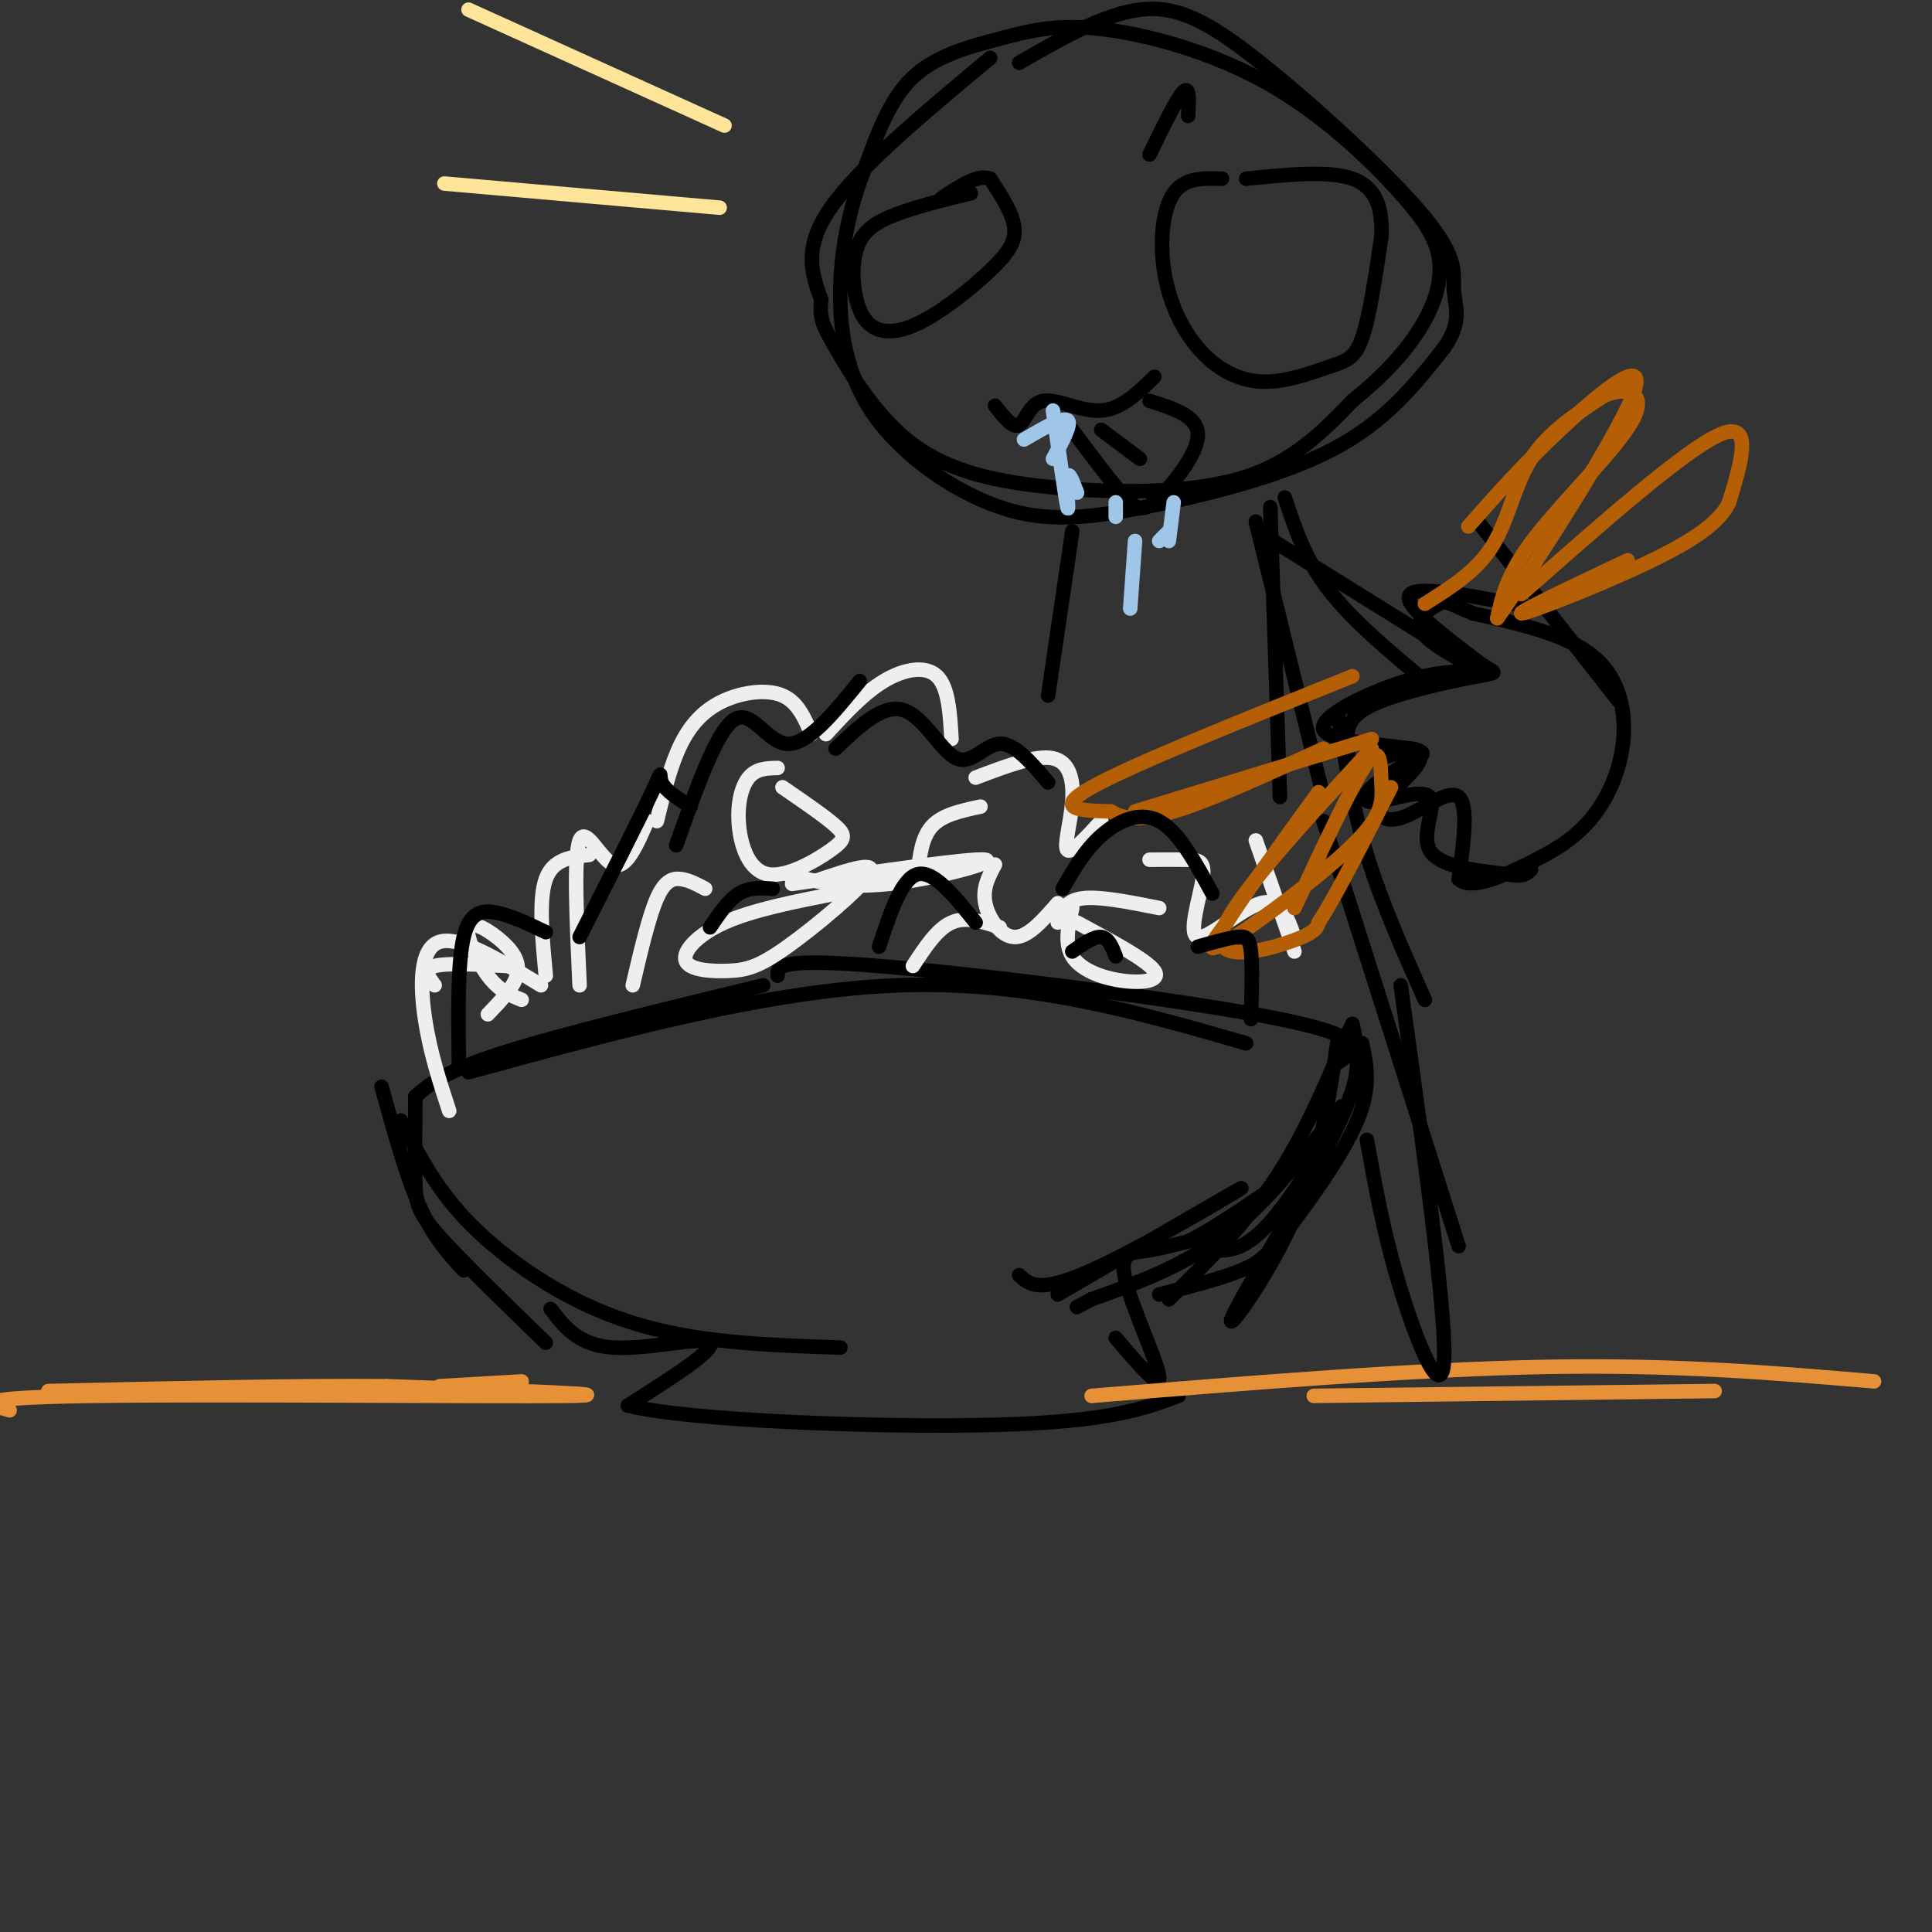 <svg viewBox='0 0 400 400' version='1.1' xmlns='http://www.w3.org/2000/svg' xmlns:xlink='http://www.w3.org/1999/xlink'><rect x="0" y="0" width="400" height="400" fill="#333333" stroke="none"/><g fill='none' stroke='#000000' stroke-width='3' stroke-linecap='round' stroke-linejoin='round'><path d='M86,227c3.000,-2.583 6.000,-5.167 18,-9c12.000,-3.833 33.000,-8.917 54,-14'/><path d='M97,222c31.083,-8.500 62.167,-17.000 89,-18c26.833,-1.000 49.417,5.500 72,12'/><path d='M161,202c-0.089,-1.867 -0.178,-3.733 21,-2c21.178,1.733 63.622,7.067 83,11c19.378,3.933 15.689,6.467 12,9'/><path d='M79,225c2.583,9.333 5.167,18.667 8,25c2.833,6.333 5.917,9.667 9,13'/><path d='M86,227c-0.067,6.867 -0.133,13.733 0,18c0.133,4.267 0.467,5.933 5,11c4.533,5.067 13.267,13.533 22,22'/><path d='M277,215c-1.813,12.368 -3.627,24.737 -9,37c-5.373,12.263 -14.306,24.421 -13,21c1.306,-3.421 12.852,-22.421 19,-34c6.148,-11.579 6.900,-15.737 7,-19c0.100,-3.263 -0.450,-5.632 -1,-8'/><path d='M280,212c-2.200,3.956 -7.200,17.844 -14,29c-6.800,11.156 -15.400,19.578 -24,28'/><path d='M114,271c2.889,3.778 5.778,7.556 13,8c7.222,0.444 18.778,-2.444 20,-1c1.222,1.444 -7.889,7.222 -17,13'/><path d='M130,291c12.556,3.178 52.444,4.622 76,4c23.556,-0.622 30.778,-3.311 38,-6'/><path d='M231,277c4.661,5.476 9.321,10.952 9,8c-0.321,-2.952 -5.625,-14.333 -7,-20c-1.375,-5.667 1.179,-5.619 4,-6c2.821,-0.381 5.911,-1.190 9,-2'/><path d='M246,257c4.167,-2.000 10.083,-6.000 16,-10'/><path d='M248,258c4.238,1.185 8.476,2.369 15,-5c6.524,-7.369 15.333,-23.292 15,-24c-0.333,-0.708 -9.810,13.798 -20,23c-10.190,9.202 -21.095,13.101 -32,17'/><path d='M226,269c-5.333,2.833 -2.667,1.417 0,0'/><path d='M83,232c3.494,6.756 6.988,13.512 13,20c6.012,6.488 14.542,12.708 23,17c8.458,4.292 16.845,6.655 26,8c9.155,1.345 19.077,1.673 29,2'/><path d='M240,268c6.464,-1.655 12.929,-3.310 17,-5c4.071,-1.690 5.750,-3.417 10,-9c4.250,-5.583 11.071,-15.024 14,-22c2.929,-6.976 1.964,-11.488 1,-16'/><path d='M211,264c2.044,1.956 4.089,3.911 15,-1c10.911,-4.911 30.689,-16.689 31,-17c0.311,-0.311 -18.844,10.844 -38,22'/></g>
<g fill='none' stroke='#eeeeee' stroke-width='3' stroke-linecap='round' stroke-linejoin='round'><path d='M90,204c-1.250,-1.667 -2.500,-3.333 0,-4c2.500,-0.667 8.750,-0.333 15,0'/><path d='M108,207c-2.327,-0.933 -4.654,-1.866 -7,-5c-2.346,-3.134 -4.711,-8.469 -4,-10c0.711,-1.531 4.499,0.742 7,3c2.501,2.258 3.715,4.502 3,7c-0.715,2.498 -3.357,5.249 -6,8'/><path d='M113,202c-0.750,-7.917 -1.500,-15.833 0,-20c1.500,-4.167 5.250,-4.583 9,-5'/><path d='M93,230c-1.978,-6.044 -3.956,-12.089 -5,-19c-1.044,-6.911 -1.156,-14.689 3,-16c4.156,-1.311 12.578,3.844 21,9'/><path d='M120,204c-0.622,-13.422 -1.244,-26.844 0,-30c1.244,-3.156 4.356,3.956 7,5c2.644,1.044 4.822,-3.978 7,-9'/><path d='M136,170c1.417,-5.821 2.833,-11.643 5,-16c2.167,-4.357 5.083,-7.250 9,-9c3.917,-1.750 8.833,-2.357 12,-1c3.167,1.357 4.583,4.679 6,8'/><path d='M171,152c3.911,-4.244 7.822,-8.489 12,-11c4.178,-2.511 8.622,-3.289 11,-1c2.378,2.289 2.689,7.644 3,13'/><path d='M202,161c6.238,-2.375 12.476,-4.750 16,-4c3.524,0.750 4.333,4.625 4,9c-0.333,4.375 -1.810,9.250 -1,10c0.810,0.750 3.905,-2.625 7,-6'/><path d='M238,178c2.919,-0.022 5.837,-0.045 8,0c2.163,0.045 3.569,0.156 3,4c-0.569,3.844 -3.115,11.419 -1,12c2.115,0.581 8.890,-5.834 13,-7c4.110,-1.166 5.555,2.917 7,7'/><path d='M163,181c5.756,1.511 11.511,3.022 21,2c9.489,-1.022 22.711,-4.578 20,-5c-2.711,-0.422 -21.356,2.289 -40,5'/><path d='M222,188c-0.827,3.661 -1.655,7.321 0,10c1.655,2.679 5.792,4.375 10,5c4.208,0.625 8.488,0.179 7,-2c-1.488,-2.179 -8.744,-6.089 -16,-10'/><path d='M161,159c-2.226,0.050 -4.452,0.099 -6,2c-1.548,1.901 -2.418,5.653 -2,10c0.418,4.347 2.122,9.289 6,10c3.878,0.711 9.929,-2.809 13,-5c3.071,-2.191 3.163,-3.055 1,-5c-2.163,-1.945 -6.582,-4.973 -11,-8'/><path d='M173,185c-8.599,1.699 -17.197,3.397 -23,6c-5.803,2.603 -8.809,6.109 -8,8c0.809,1.891 5.433,2.167 9,2c3.567,-0.167 6.076,-0.776 12,-5c5.924,-4.224 15.264,-12.064 17,-15c1.736,-2.936 -4.132,-0.968 -10,1'/><path d='M206,179c-1.311,2.444 -2.622,4.889 -2,8c0.622,3.111 3.178,6.889 6,7c2.822,0.111 5.911,-3.444 9,-7'/><path d='M189,200c2.500,-3.833 5.000,-7.667 8,-9c3.000,-1.333 6.500,-0.167 10,1'/><path d='M190,181c0.417,-3.833 0.833,-7.667 3,-10c2.167,-2.333 6.083,-3.167 10,-4'/><path d='M131,204c1.667,-7.111 3.333,-14.222 5,-18c1.667,-3.778 3.333,-4.222 5,-4c1.667,0.222 3.333,1.111 5,2'/><path d='M219,191c0.750,-2.250 1.500,-4.500 5,-5c3.500,-0.500 9.750,0.750 16,2'/><path d='M260,174c0.000,0.000 8.000,23.000 8,23'/></g>
<g fill='none' stroke='#e69138' stroke-width='3' stroke-linecap='round' stroke-linejoin='round'><path d='M2,292c-4.533,-1.311 -9.067,-2.622 17,-3c26.067,-0.378 82.733,0.178 98,0c15.267,-0.178 -10.867,-1.089 -37,-2'/><path d='M80,287c-17.833,-0.167 -43.917,0.417 -70,1'/><path d='M272,289c0.000,0.000 83.000,-1.000 83,-1'/><path d='M226,289c33.500,-2.750 67.000,-5.500 94,-6c27.000,-0.500 47.500,1.250 68,3'/><path d='M91,287c0.000,0.000 17.000,-1.000 17,-1'/></g>
<g fill='none' stroke='#000000' stroke-width='3' stroke-linecap='round' stroke-linejoin='round'><path d='M205,12c-13.583,11.333 -27.167,22.667 -33,31c-5.833,8.333 -3.917,13.667 -2,19'/><path d='M170,62c-0.256,4.132 0.103,4.961 3,10c2.897,5.039 8.333,14.289 16,20c7.667,5.711 17.564,7.884 30,9c12.436,1.116 27.410,1.176 38,-2c10.590,-3.176 16.795,-9.588 23,-16'/><path d='M280,83c6.423,-5.184 10.981,-10.145 14,-15c3.019,-4.855 4.499,-9.605 4,-14c-0.499,-4.395 -2.977,-8.434 -9,-15c-6.023,-6.566 -15.592,-15.660 -27,-22c-11.408,-6.340 -24.656,-9.926 -34,-11c-9.344,-1.074 -14.785,0.365 -21,2c-6.215,1.635 -13.204,3.467 -18,8c-4.796,4.533 -7.398,11.766 -10,19'/><path d='M179,35c-2.773,7.037 -4.704,15.128 -5,24c-0.296,8.872 1.045,18.524 7,27c5.955,8.476 16.524,15.777 26,19c9.476,3.223 17.859,2.368 30,0c12.141,-2.368 28.040,-6.248 39,-12c10.960,-5.752 16.980,-13.376 23,-21'/><path d='M299,72c3.909,-5.520 2.180,-8.819 2,-12c-0.180,-3.181 1.189,-6.244 -6,-15c-7.189,-8.756 -22.935,-23.203 -34,-32c-11.065,-8.797 -17.447,-11.942 -25,-11c-7.553,0.942 -16.276,5.971 -25,11'/><path d='M253,37c-3.866,-0.121 -7.733,-0.242 -10,3c-2.267,3.242 -2.935,9.846 -2,16c0.935,6.154 3.474,11.856 7,16c3.526,4.144 8.038,6.729 13,7c4.962,0.271 10.374,-1.773 14,-3c3.626,-1.227 5.464,-1.636 7,-6c1.536,-4.364 2.768,-12.682 4,-21'/><path d='M286,49c0.267,-5.933 -1.067,-10.267 -6,-12c-4.933,-1.733 -13.467,-0.867 -22,0'/><path d='M201,40c-6.392,1.574 -12.784,3.147 -17,5c-4.216,1.853 -6.257,3.984 -7,8c-0.743,4.016 -0.188,9.916 2,13c2.188,3.084 6.009,3.352 11,1c4.991,-2.352 11.151,-7.326 15,-11c3.849,-3.674 5.385,-6.050 5,-9c-0.385,-2.950 -2.693,-6.475 -5,-10'/><path d='M205,37c-2.500,-1.000 -6.250,1.500 -10,4'/><path d='M238,32c2.833,-5.833 5.667,-11.667 7,-13c1.333,-1.333 1.167,1.833 1,5'/><path d='M206,84c1.839,2.357 3.679,4.714 5,4c1.321,-0.714 2.125,-4.500 5,-5c2.875,-0.500 7.821,2.286 12,2c4.179,-0.286 7.589,-3.643 11,-7'/><path d='M222,89c4.155,5.571 8.310,11.143 11,14c2.690,2.857 3.917,3.000 7,0c3.083,-3.000 8.024,-9.143 8,-13c-0.024,-3.857 -5.012,-5.429 -10,-7'/><path d='M228,89c0.000,0.000 8.000,6.000 8,6'/><path d='M222,110c0.000,0.000 -5.000,34.000 -5,34'/><path d='M318,126c-12.000,-2.417 -24.000,-4.833 -26,-3c-2.000,1.833 6.000,7.917 14,14'/><path d='M306,137c3.421,2.591 4.972,2.070 0,3c-4.972,0.930 -16.467,3.311 -22,6c-5.533,2.689 -5.105,5.685 -5,8c0.105,2.315 -0.113,3.947 2,4c2.113,0.053 6.556,-1.474 11,-3'/><path d='M292,155c2.387,0.021 2.855,1.572 1,4c-1.855,2.428 -6.033,5.733 -7,8c-0.967,2.267 1.278,3.495 5,2c3.722,-1.495 8.921,-5.713 11,-4c2.079,1.713 1.040,9.356 0,17'/><path d='M302,182c2.500,2.306 8.750,-0.429 14,-3c5.250,-2.571 9.500,-4.978 13,-9c3.500,-4.022 6.250,-9.660 7,-16c0.750,-6.340 -0.500,-13.383 -6,-18c-5.500,-4.617 -15.250,-6.809 -25,-9'/><path d='M305,127c-5.107,-2.060 -5.375,-2.708 -7,-2c-1.625,0.708 -4.607,2.774 -4,5c0.607,2.226 4.804,4.613 9,7'/><path d='M303,137c2.341,1.562 3.694,1.968 2,2c-1.694,0.032 -6.433,-0.311 -14,2c-7.567,2.311 -17.960,7.276 -17,10c0.960,2.724 13.274,3.207 18,4c4.726,0.793 1.863,1.897 -1,3'/><path d='M291,158c-1.609,1.356 -5.130,3.244 -7,5c-1.870,1.756 -2.089,3.378 1,3c3.089,-0.378 9.485,-2.756 11,-1c1.515,1.756 -1.853,7.644 0,11c1.853,3.356 8.926,4.178 16,5'/><path d='M312,181c3.500,0.667 4.250,-0.167 5,-1'/><path d='M335,145c0.000,0.000 -29.000,-37.000 -29,-37'/><path d='M263,105c0.000,0.000 2.000,60.000 2,60'/><path d='M260,108c0.000,0.000 14.000,57.000 14,57'/><path d='M262,111c0.000,0.000 37.000,23.000 37,23'/><path d='M266,103c2.083,6.333 4.167,12.667 9,19c4.833,6.333 12.417,12.667 20,19'/><path d='M274,170c0.000,0.000 28.000,88.000 28,88'/><path d='M290,204c4.644,33.378 9.289,66.756 9,77c-0.289,10.244 -5.511,-2.644 -9,-14c-3.489,-11.356 -5.244,-21.178 -7,-31'/><path d='M277,148c1.500,9.583 3.000,19.167 6,29c3.000,9.833 7.500,19.917 12,30'/></g>
<g fill='none' stroke='#b45f06' stroke-width='3' stroke-linecap='round' stroke-linejoin='round'><path d='M295,125c5.356,-3.356 10.711,-6.711 14,-12c3.289,-5.289 4.511,-12.511 8,-18c3.489,-5.489 9.244,-9.244 15,-13'/><path d='M332,82c4.774,-2.107 9.208,-0.875 6,5c-3.208,5.875 -14.060,16.393 -20,24c-5.940,7.607 -6.970,12.304 -8,17'/><path d='M310,128c5.762,-7.952 24.167,-36.333 28,-46c3.833,-9.667 -6.905,-0.619 -15,7c-8.095,7.619 -13.548,13.810 -19,20'/><path d='M284,155c-14.511,15.733 -29.022,31.467 -31,38c-1.978,6.533 8.578,3.867 14,2c5.422,-1.867 5.711,-2.933 6,-4'/><path d='M273,191c3.500,-5.333 9.250,-16.667 15,-28'/><path d='M268,188c6.026,-12.904 12.051,-25.809 15,-30c2.949,-4.191 2.821,0.330 3,4c0.179,3.670 0.663,6.488 -6,13c-6.663,6.512 -20.475,16.718 -26,20c-5.525,3.282 -2.762,-0.359 0,-4'/><path d='M254,191c3.167,-5.167 11.083,-16.083 19,-27'/><path d='M315,123c16.917,-14.917 33.833,-29.833 41,-33c7.167,-3.167 4.583,5.417 2,14'/><path d='M358,104c-2.012,4.381 -8.042,8.333 -18,13c-9.958,4.667 -23.845,10.048 -25,10c-1.155,-0.048 10.423,-5.524 22,-11'/><path d='M280,140c-22.833,9.167 -45.667,18.333 -54,23c-8.333,4.667 -2.167,4.833 4,5'/><path d='M230,168c2.133,1.356 5.467,2.244 13,0c7.533,-2.244 19.267,-7.622 31,-13'/><path d='M235,168c0.000,0.000 49.000,-15.000 49,-15'/></g>
<g fill='none' stroke='#000000' stroke-width='3' stroke-linecap='round' stroke-linejoin='round'><path d='M95,220c-0.133,-10.333 -0.267,-20.667 1,-26c1.267,-5.333 3.933,-5.667 7,-5c3.067,0.667 6.533,2.333 10,4'/><path d='M120,194c6.244,-12.333 12.489,-24.667 15,-30c2.511,-5.333 1.289,-3.667 2,-2c0.711,1.667 3.356,3.333 6,5'/><path d='M140,175c4.178,-11.822 8.356,-23.644 12,-26c3.644,-2.356 6.756,4.756 11,5c4.244,0.244 9.622,-6.378 15,-13'/><path d='M147,192c1.917,-2.833 3.833,-5.667 6,-7c2.167,-1.333 4.583,-1.167 7,-1'/><path d='M173,155c4.881,-4.649 9.762,-9.298 14,-8c4.238,1.298 7.833,8.542 11,10c3.167,1.458 5.905,-2.869 9,-3c3.095,-0.131 6.548,3.935 10,8'/><path d='M220,184c2.289,-3.978 4.578,-7.956 8,-11c3.422,-3.044 7.978,-5.156 12,-3c4.022,2.156 7.511,8.578 11,15'/><path d='M248,196c3.044,-0.867 6.089,-1.733 8,-2c1.911,-0.267 2.689,0.067 3,3c0.311,2.933 0.156,8.467 0,14'/><path d='M182,196c2.333,-7.083 4.667,-14.167 8,-15c3.333,-0.833 7.667,4.583 12,10'/><path d='M222,197c2.250,-1.583 4.500,-3.167 6,-3c1.500,0.167 2.250,2.083 3,4'/></g>
<g fill='none' stroke='#9fc5e8' stroke-width='3' stroke-linecap='round' stroke-linejoin='round'><path d='M212,91c4.000,-2.333 8.000,-4.667 9,-4c1.000,0.667 -1.000,4.333 -3,8'/><path d='M218,85c1.311,9.178 2.622,18.356 3,20c0.378,1.644 -0.178,-4.244 0,-6c0.178,-1.756 1.089,0.622 2,3'/><path d='M231,104c0.000,0.000 0.000,3.000 0,3'/><path d='M234,126c0.000,0.000 1.000,-14.000 1,-14'/><path d='M242,112c0.000,0.000 1.000,-8.000 1,-8'/><path d='M240,112c0.000,0.000 2.000,-2.000 2,-2'/></g>
<g fill='none' stroke='#ffe599' stroke-width='3' stroke-linecap='round' stroke-linejoin='round'><path d='M150,26c0.000,0.000 -53.000,-24.000 -53,-24'/><path d='M149,43c0.000,0.000 -57.000,-5.000 -57,-5'/></g>
</svg>